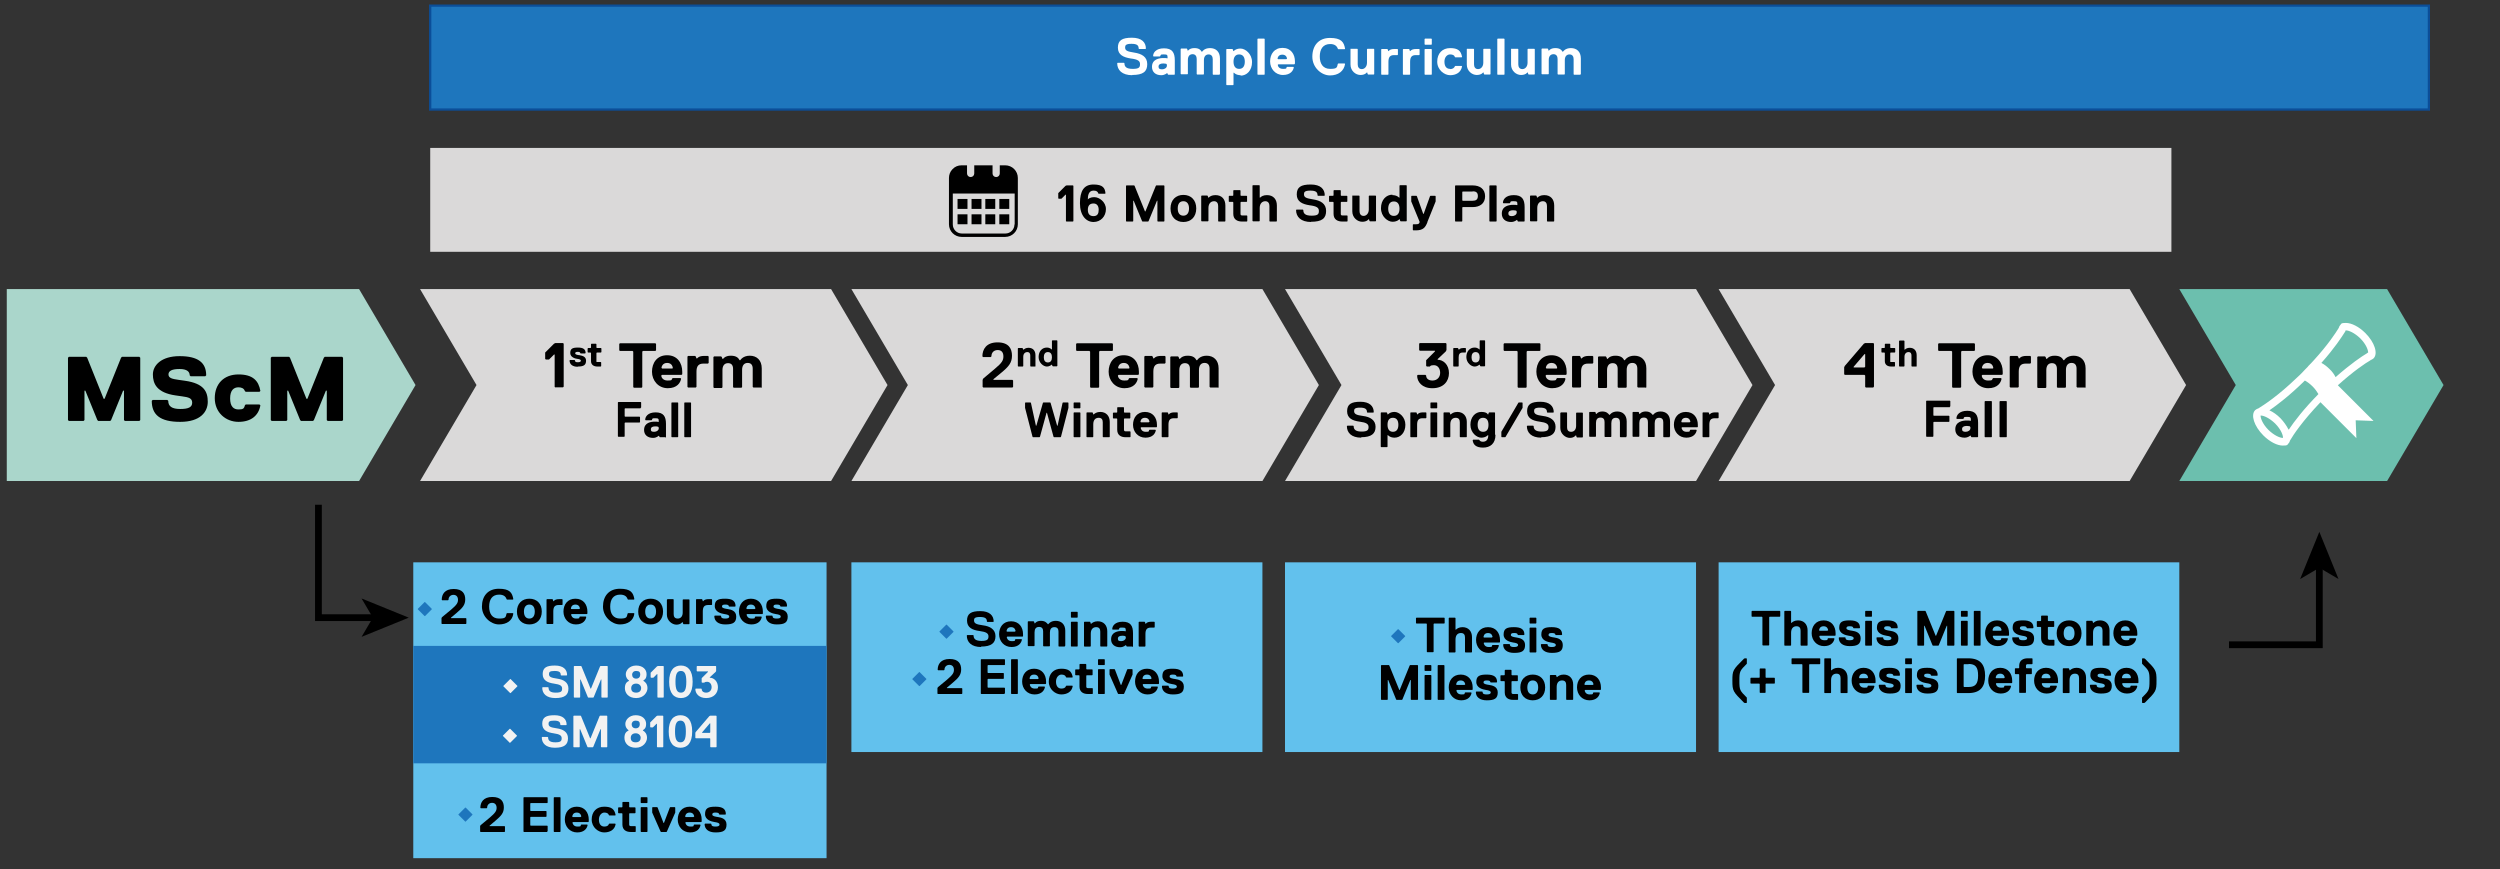 <?xml version="1.0" encoding="UTF-8"?>
<svg xmlns="http://www.w3.org/2000/svg" version="1.1" viewBox="0 0 1107 385">
  <rect x="0" y="0" width="1107" height="385" fill="#333333" stroke="none"/>
  <!-- Generator: Adobe Illustrator 29.1.0, SVG Export Plug-In . SVG Version: 2.1.0 Build 142)  -->
  <defs>
    <style>
      .st0, .st1 {
        fill: none;
      }

      .st2 {
        fill: #6cbfae;
      }

      .st3, .st4 {
        fill: #1e76bd;
      }

      .st5 {
        fill: #aad6cb;
      }

      .st6 {
        fill: #dad9d9;
      }

      .st4 {
        stroke: #0b4e99;
      }

      .st4, .st1 {
        stroke-miterlimit: 10;
      }

      .st7 {
        fill: #fff;
      }

      .st8 {
        fill: #62c1ed;
      }

      .st9 {
        fill: #f2f2f2;
      }

      .st1 {
        stroke: #000;
        stroke-width: 3px;
      }
    </style>
  </defs>
  <g id="artwork">
    <rect class="st8" x="183" y="249" width="183" height="131"/>
    <rect class="st3" x="183" y="286" width="183" height="52"/>
    <rect class="st4" x="190.5" y="2.5" width="885" height="46"/>
    <rect class="st6" x="190.5" y="65.5" width="771" height="46"/>
    <rect class="st8" x="377" y="249" width="182" height="84"/>
    <rect class="st8" x="569" y="249" width="182" height="84"/>
    <rect class="st8" x="761" y="249" width="204" height="84"/>
    <polygon class="st5" points="159 213 3 213 3 128 159 128 184 170.5 159 213"/>
    <polygon class="st6" points="751 213 569 213 594 170.5 569 128 751 128 776 170.5 751 213"/>
    <polygon class="st6" points="943 213 761 213 786 170.5 761 128 943 128 968 170.5 943 213"/>
    <polygon class="st6" points="368 213 186 213 211 170.5 186 128 368 128 393 170.5 368 213"/>
    <polygon class="st6" points="559 213 377 213 402 170.5 377 128 559 128 584 170.5 559 213"/>
    <polygon class="st2" points="1057 213 965 213 990 170.5 965 128 1057 128 1082 170.5 1057 213"/>
    <g>
      <polyline class="st1" points="987 285.5 1027 285.5 1027 250.3"/>
      <polygon points="1027 235.5 1035.5 256.4 1027 251.4 1018.5 256.4 1027 235.5"/>
    </g>
    <g>
      <polyline class="st1" points="141 223.5 141 273.5 166.2 273.5"/>
      <polygon points="181 273.5 160.1 282 165.1 273.5 160.1 265 181 273.5"/>
    </g>
  </g>
  <g id="TEXT">
    <g>
      <path d="M788,273.1h-4.4l-.2.2v12.3l-.2.2h-2.6l-.2-.2v-12.3l-.2-.2h-4.4l-.2-.2v-2.2l.2-.2h12.3l.2.2v2.2l-.2.2Z"/>
      <path d="M800.1,285.9h-2.6l-.2-.2v-6.4c0-1.1-.4-2-1.8-2s-2.4.9-2.4,2.9v5.5l-.2.2h-2.6l-.2-.2v-15l.2-.2h2.6l.2.2v5.1h.2c.4-.4,1.3-1.1,2.9-1.1,2.6,0,4.2,1.8,4.2,4.4v6.6l-.2.2Z"/>
      <path d="M812.8,281.3l-.2.2h-6.8l-.2.2c0,.4.4,1.8,2.2,1.8s1.3-.2,1.5-.7l.2-.2h2.6l.2.2c-.2,1.3-1.3,3.3-4.6,3.3s-5.5-2.6-5.5-5.7,1.8-5.7,5.3-5.7,5.3,2.6,5.3,5.7v.9ZM809.5,279.1c0-.2-.2-1.8-2-1.8s-2,1.5-2,1.8l.2.2h3.5l.2-.2Z"/>
      <path d="M819,286.1c-3.1,0-4.8-1.5-4.8-3.7l.2-.2h2.6l.2.2c0,.9.7,1.1,1.8,1.1s1.8-.2,1.8-.9-.9-.9-2.2-1.1c-1.3-.2-4.2-.9-4.2-3.5s1.3-3.3,4.6-3.3,4.6,1.1,4.6,3.3l-.2.2h-2.6l-.2-.2c0-.4-.4-.7-1.5-.7s-1.5.2-1.5.9,1.3.9,2.6,1.1c1.3.2,3.7.7,3.7,3.3s-1.3,3.5-4.8,3.5Z"/>
      <path d="M828.7,273.1h-2.6l-.2-.2v-2.2l.2-.2h2.6l.2.2v2.2l-.2.2ZM828.7,285.9h-2.6l-.2-.2v-10.6l.2-.2h2.6l.2.2v10.6l-.2.2Z"/>
      <path d="M835.7,286.1c-3.1,0-4.8-1.5-4.8-3.7l.2-.2h2.6l.2.2c0,.9.7,1.1,1.8,1.1s1.8-.2,1.8-.9-.9-.9-2.2-1.1c-1.3-.2-4.2-.9-4.2-3.5s1.3-3.3,4.6-3.3,4.6,1.1,4.6,3.3l-.2.2h-2.6l-.2-.2c0-.4-.4-.7-1.5-.7s-1.5.2-1.5.9,1.3.9,2.6,1.1c1.3.2,3.7.7,3.7,3.3s-1.3,3.5-4.8,3.5Z"/>
      <path d="M865,285.9h-2.6l-.2-.2v-8.6h-.2l-3.5,8.6-.2.2h-2.4l-.2-.2-3.5-8.6h-.2v8.6l-.2.2h-2.6l-.2-.2v-15l.2-.2h3.3l.2.2,4.4,10.8h.2l4.4-10.8.2-.2h3.3l.2.2v15l-.2.2Z"/>
      <path d="M871.1,273.1h-2.6l-.2-.2v-2.2l.2-.2h2.6l.2.2v2.2l-.2.2ZM871.1,285.9h-2.6l-.2-.2v-10.6l.2-.2h2.6l.2.2v10.6l-.2.2Z"/>
      <path d="M876.8,285.9h-2.6l-.2-.2v-15l.2-.2h2.6l.2.2v15l-.2.2Z"/>
      <path d="M889.6,281.3l-.2.2h-6.8l-.2.2c0,.4.4,1.8,2.2,1.8s1.3-.2,1.5-.7l.2-.2h2.6l.2.2c-.2,1.3-1.3,3.3-4.6,3.3s-5.5-2.6-5.5-5.7,1.8-5.7,5.3-5.7,5.3,2.6,5.3,5.7v.9ZM886.3,279.1c0-.2-.2-1.8-2-1.8s-2,1.5-2,1.8l.2.2h3.5l.2-.2Z"/>
      <path d="M895.8,286.1c-3.1,0-4.8-1.5-4.8-3.7l.2-.2h2.6l.2.2c0,.9.7,1.1,1.8,1.1s1.8-.2,1.8-.9-.9-.9-2.2-1.1c-1.3-.2-4.2-.9-4.2-3.5s1.3-3.3,4.6-3.3,4.6,1.1,4.6,3.3l-.2.2h-2.6l-.2-.2c0-.4-.4-.7-1.5-.7s-1.5.2-1.5.9,1.3.9,2.6,1.1c1.3.2,3.7.7,3.7,3.3s-1.3,3.5-4.8,3.5Z"/>
      <path d="M906.8,282.6c0,.4.2.7.7.7h2l.2.2v2.2l-.2.2h-2c-2,0-3.7-.9-3.7-3.3v-4.8l-.2-.2h-1.5l-.2-.2v-2.2l.2-.2h1.5l.2-.2v-2l.2-.2h2.6l.2.2v2l.2.2h2.4l.2.2v2.2l-.2.2h-2.4l-.2.2v4.8Z"/>
      <path d="M916.2,286.1c-3.3,0-5.5-2.2-5.5-5.7s2.2-5.7,5.5-5.7,5.5,2.2,5.5,5.7-2.2,5.7-5.5,5.7ZM916.2,277.3c-1.5,0-2.4,1.1-2.4,3.1s.9,3.1,2.4,3.1,2.4-1.1,2.4-3.1-.9-3.1-2.4-3.1Z"/>
      <path d="M933.8,285.9h-2.6l-.2-.2v-6.4c0-1.1-.4-2-1.8-2s-2.4.9-2.4,2.9v5.5l-.2.2h-2.6l-.2-.2v-10.6l.2-.2h2.4l.2.2.2.7h.2c.4-.4,1.3-1.1,2.9-1.1,2.6,0,4.2,1.8,4.2,4.4v6.6l-.2.2Z"/>
      <path d="M946.4,281.3l-.2.2h-6.8l-.2.2c0,.4.4,1.8,2.2,1.8s1.3-.2,1.5-.7l.2-.2h2.6l.2.2c-.2,1.3-1.3,3.3-4.6,3.3s-5.5-2.6-5.5-5.7,1.8-5.7,5.3-5.7,5.3,2.6,5.3,5.7v.9ZM943.1,279.1c0-.2-.2-1.8-2-1.8s-2,1.5-2,1.8l.2.2h3.5l.2-.2Z"/>
      <path d="M772.2,291.7l.4-.2h.7l.2.2v2.2c-3.1,3.1-3.3,3.3-3.3,7.5s.2,4.4,3.3,7.5v2.2l-.2.2h-.7l-.4-.2c-4.8-4.8-5.1-5.1-5.1-9.7s.2-4.8,5.1-9.7Z"/>
      <path d="M785.7,302.7h-3.7l-.2.2v3.7l-.2.2h-2.2l-.2-.2v-3.7l-.2-.2h-3.7l-.2-.2v-2.2l.2-.2h3.7l.2-.2v-3.7l.2-.2h2.2l.2.2v3.7l.2.2h3.7l.2.2v2.2l-.2.2Z"/>
      <path d="M805.7,294.1h-4.4l-.2.2v12.3l-.2.2h-2.6l-.2-.2v-12.3l-.2-.2h-4.4l-.2-.2v-2.2l.2-.2h12.3l.2.2v2.2l-.2.2Z"/>
      <path d="M817.8,306.9h-2.6l-.2-.2v-6.4c0-1.1-.4-2-1.8-2s-2.4.9-2.4,2.9v5.5l-.2.2h-2.6l-.2-.2v-15l.2-.2h2.6l.2.2v5.1h.2c.4-.4,1.3-1.1,2.9-1.1,2.6,0,4.2,1.8,4.2,4.4v6.6l-.2.2Z"/>
      <path d="M830.5,302.3l-.2.2h-6.8l-.2.2c0,.4.4,1.8,2.2,1.8s1.3-.2,1.5-.7l.2-.2h2.6l.2.2c-.2,1.3-1.3,3.3-4.6,3.3s-5.5-2.6-5.5-5.7,1.8-5.7,5.3-5.7,5.3,2.6,5.3,5.7v.9ZM827.2,300.1c0-.2-.2-1.8-2-1.8s-2,1.5-2,1.8l.2.2h3.5l.2-.2Z"/>
      <path d="M836.7,307.1c-3.1,0-4.8-1.5-4.8-3.7l.2-.2h2.6l.2.2c0,.9.7,1.1,1.8,1.1s1.8-.2,1.8-.9-.9-.9-2.2-1.1c-1.3-.2-4.2-.9-4.2-3.5s1.3-3.3,4.6-3.3,4.6,1.1,4.6,3.3l-.2.2h-2.6l-.2-.2c0-.4-.4-.7-1.5-.7s-1.5.2-1.5.9,1.3.9,2.6,1.1c1.3.2,3.7.7,3.7,3.3s-1.3,3.5-4.8,3.5Z"/>
      <path d="M846.4,294.1h-2.6l-.2-.2v-2.2l.2-.2h2.6l.2.2v2.2l-.2.2ZM846.4,306.9h-2.6l-.2-.2v-10.6l.2-.2h2.6l.2.2v10.6l-.2.2Z"/>
      <path d="M853.4,307.1c-3.1,0-4.8-1.5-4.8-3.7l.2-.2h2.6l.2.2c0,.9.7,1.1,1.8,1.1s1.8-.2,1.8-.9-.9-.9-2.2-1.1c-1.3-.2-4.2-.9-4.2-3.5s1.3-3.3,4.6-3.3,4.6,1.1,4.6,3.3l-.2.2h-2.6l-.2-.2c0-.4-.4-.7-1.5-.7s-1.5.2-1.5.9,1.3.9,2.6,1.1c1.3.2,3.7.7,3.7,3.3s-1.3,3.5-4.8,3.5Z"/>
      <path d="M871.5,306.9h-4.8l-.2-.2v-15l.2-.2h4.8c5.5,0,7.5,2.9,7.5,7.7s-2,7.7-7.5,7.7ZM871.7,294.1h-2l-.2.2v9.7l.2.2h2c3.1,0,4.2-1.5,4.2-5.1s-1.1-5.1-4.2-5.1Z"/>
      <path d="M891,302.3l-.2.2h-6.8l-.2.2c0,.4.4,1.8,2.2,1.8s1.3-.2,1.5-.7l.2-.2h2.6l.2.2c-.2,1.3-1.3,3.3-4.6,3.3s-5.5-2.6-5.5-5.7,1.8-5.7,5.3-5.7,5.3,2.6,5.3,5.7v.9ZM887.7,300.1c0-.2-.2-1.8-2-1.8s-2,1.5-2,1.8l.2.2h3.5l.2-.2Z"/>
      <path d="M900,291.7v2.2l-.2.2h-2c-.4,0-.7.2-.7.7v.9l.2.2h2.2l.2.2v2.2l-.2.2h-2.2l-.2.2v7.9l-.2.2h-2.6l-.2-.2v-7.9l-.2-.2h-1.5l-.2-.2v-2.2l.2-.2h1.5l.2-.2v-.9c0-2.4,1.8-3.3,3.7-3.3h2l.2.2Z"/>
      <path d="M911.3,302.3l-.2.2h-6.8l-.2.2c0,.4.4,1.8,2.2,1.8s1.3-.2,1.5-.7l.2-.2h2.6l.2.2c-.2,1.3-1.3,3.3-4.6,3.3s-5.5-2.6-5.5-5.7,1.8-5.7,5.3-5.7,5.3,2.6,5.3,5.7v.9ZM908,300.1c0-.2-.2-1.8-2-1.8s-2,1.5-2,1.8l.2.2h3.5l.2-.2Z"/>
      <path d="M923.4,306.9h-2.6l-.2-.2v-6.4c0-1.1-.4-2-1.8-2s-2.4.9-2.4,2.9v5.5l-.2.2h-2.6l-.2-.2v-10.6l.2-.2h2.4l.2.2.2.7h.2c.4-.4,1.3-1.1,2.9-1.1,2.6,0,4.2,1.8,4.2,4.4v6.6l-.2.2Z"/>
      <path d="M930.2,307.1c-3.1,0-4.8-1.5-4.8-3.7l.2-.2h2.6l.2.2c0,.9.7,1.1,1.8,1.1s1.8-.2,1.8-.9-.9-.9-2.2-1.1c-1.3-.2-4.2-.9-4.2-3.5s1.3-3.3,4.6-3.3,4.6,1.1,4.6,3.3l-.2.2h-2.6l-.2-.2c0-.4-.4-.7-1.5-.7s-1.5.2-1.5.9,1.3.9,2.6,1.1c1.3.2,3.7.7,3.7,3.3s-1.3,3.5-4.8,3.5Z"/>
      <path d="M946.9,302.3l-.2.2h-6.8l-.2.2c0,.4.4,1.8,2.2,1.8s1.3-.2,1.5-.7l.2-.2h2.6l.2.2c-.2,1.3-1.3,3.3-4.6,3.3s-5.5-2.6-5.5-5.7,1.8-5.7,5.3-5.7,5.3,2.6,5.3,5.7v.9ZM943.6,300.1c0-.2-.2-1.8-2-1.8s-2,1.5-2,1.8l.2.2h3.5l.2-.2Z"/>
      <path d="M949.8,311.1l-.4.2h-.7l-.2-.2v-2.2c3.1-3.1,3.3-3.3,3.3-7.5s-.2-4.4-3.3-7.5v-2.2l.2-.2h.7l.4.2c4.8,4.8,5.1,5.1,5.1,9.7s-.2,4.8-5.1,9.7Z"/>
    </g>
    <g>
      <path d="M61.8,186.4h-6.5l-.4-.4v-13h-.4l-5.3,13-.4.4h-5.3l-.4-.4-5.3-13h-.4v13l-.4.4h-6.5l-.4-.4v-27.6l.4-.4h7.7l.4.4,7.3,18.2h.4l7.3-18.2.4-.4h7.7l.4.4v27.6l-.4.4Z"/>
      <path d="M80.6,175.5l-2.8-.4c-8.5-1.2-10.1-5.3-10.1-9.3s3.7-8.1,11.8-8.1,11.8,2.8,11.8,8.5l-.4.4h-6.5l-.4-.4c0-1.6-1.2-2.8-4.5-2.8s-4.9.8-4.9,2.4,1.6,2,4.5,2.4l2.8.4c8.5,1.2,10.1,4.9,10.1,9.3s-3.2,8.9-12.2,8.9-12.6-3.2-12.6-9.3l.4-.4h6.5l.4.4c0,2.4,1.6,3.6,5.3,3.6s5.3-.8,5.3-2.8-1.6-2.4-4.5-2.8Z"/>
      <path d="M108.4,179.5l.4-.4h6.1l.4.4c-.8,4.5-4.1,7.3-9.7,7.3s-10.5-4.1-10.5-10.5,4.1-10.5,10.5-10.5,8.9,2.8,9.7,7.3l-.4.4h-6.1l-.4-.4c-.4-1.2-1.6-1.6-2.8-1.6-2,0-3.7,1.2-3.7,4.9s1.6,4.9,3.7,4.9,2.4-.4,2.8-1.6Z"/>
      <path d="M151.6,186.4h-6.5l-.4-.4v-13h-.4l-5.3,13-.4.4h-5.3l-.4-.4-5.3-13h-.4v13l-.4.4h-6.5l-.4-.4v-27.6l.4-.4h7.7l.4.4,7.3,18.2h.4l7.3-18.2.4-.4h7.7l.4.4v27.6l-.4.4Z"/>
    </g>
    <g>
      <path d="M245.9,171.6l-.3-.3v-14.3h-.3l-2.2,2.2h-1.4l-.3-.3v-2.8l3.9-3.9.6-.3h3.4l.3.3v19l-.3.3h-3.4Z"/>
      <path d="M255.8,162.4c-2.3,0-3.6-1.1-3.6-2.8l.2-.2h2l.2.2c0,.7.5.8,1.3.8s1.3-.2,1.3-.7-.7-.7-1.6-.8-3.1-.7-3.1-2.6,1-2.4,3.4-2.4,3.4.8,3.4,2.4l-.2.2h-2l-.2-.2c0-.3-.3-.5-1.1-.5s-1.1.2-1.1.7,1,.7,2,.8c1,.2,2.8.5,2.8,2.4s-1,2.6-3.6,2.6Z"/>
      <path d="M264,159.8c0,.3.2.5.5.5h1.5l.2.2v1.6l-.2.2h-1.5c-1.5,0-2.8-.7-2.8-2.4v-3.6l-.2-.2h-1.1l-.2-.2v-1.6l.2-.2h1.1l.2-.2v-1.5l.2-.2h2l.2.2v1.5l.2.2h1.8l.2.2v1.6l-.2.2h-1.8l-.2.2v3.6Z"/>
      <path d="M290.3,155.4h-5.6l-.3.3v15.7l-.3.3h-3.4l-.3-.3v-15.7l-.3-.3h-5.6l-.3-.3v-2.8l.3-.3h15.7l.3.3v2.8l-.3.3Z"/>
      <path d="M302.1,165.7l-.3.3h-8.7l-.3.3c0,.6.6,2.2,2.8,2.2s1.7-.3,2-.8l.3-.3h3.4l.3.3c-.3,1.7-1.7,4.2-5.9,4.2s-7-3.4-7-7.3,2.2-7.3,6.7-7.3,6.7,3.4,6.7,7.3v1.1ZM297.9,162.9c0-.3-.3-2.2-2.5-2.2s-2.5,2-2.5,2.2l.3.3h4.5l.3-.3Z"/>
      <path d="M313.5,161h-2c-2.2,0-3.1,1.1-3.1,3.6v6.7l-.3.3h-3.4l-.3-.3v-13.4l.3-.3h3.1l.3.3.3.8h.3s.6-1.1,3.1-1.1h1.7l.3.3v2.8l-.3.3Z"/>
      <path d="M337,171.6h-3.4l-.3-.3v-8.1c0-1.4-.6-2.5-2.2-2.5s-2.5,1.1-2.5,3.1v7.6l-.3.3h-3.4l-.3-.3v-8.1c0-1.4-.6-2.5-2.2-2.5s-2.5,1.1-2.5,3.1v7.6l-.3.3h-3.4l-.3-.3v-13.4l.3-.3h3.1l.3.3.3.8h.3s.8-1.4,3.4-1.4,3.4,1.1,3.9,2h.3s1.1-2,4.2-2,5.3,2,5.3,5.6v8.4l-.3.3Z"/>
      <path d="M283.6,180.8h-6.8l-.2.2v3.3l.2.2h6.4l.2.2v2.2l-.2.2h-6.4l-.2.2v5.9l-.2.2h-2.6l-.2-.2v-15l.2-.2h9.9l.2.2v2.2l-.2.2Z"/>
      <path d="M294.6,193.6h-2.4l-.2-.2-.2-.4h-.2s-.9.9-2.4.9c-2.4,0-4-1.3-4-3.5,0-3.3,3.1-3.7,4.8-3.7s1.5.2,1.5.2l.2-.2v-.2c0-1.1-.2-1.3-1.5-1.3s-1.3,0-1.5.7l-.2.2h-2.6l-.2-.2c0-1.3,1.1-3.3,4.6-3.3s4.6,1.8,4.6,5.1v5.9l-.2.2ZM291.5,189s-.4-.2-1.3-.2c-1.3,0-2,.4-2,1.3s.4,1.1,1.5,1.1,2-.7,2-1.5v-.4l-.2-.2Z"/>
      <path d="M300.1,193.6h-2.6l-.2-.2v-15l.2-.2h2.6l.2.2v15l-.2.2Z"/>
      <path d="M305.8,193.6h-2.6l-.2-.2v-15l.2-.2h2.6l.2.2v15l-.2.2Z"/>
    </g>
    <g>
      <path d="M448.6,171.6h-13.2l-.3-.3v-3.1l.3-.6,5-4.2c3.4-2.8,3.9-3.9,3.9-5.6s-.8-2.8-2.5-2.8-2.8,1.1-2.8,2.8l-.3.3h-3.4l-.3-.3c0-3.1,1.7-6.2,6.7-6.2s6.4,2.8,6.4,5.9-1.4,4.8-4.8,7.6l-3.4,2.8v.3h8.4l.3.3v2.8l-.3.3Z"/>
      <path d="M458.4,162.3h-2l-.2-.2v-4.7c0-.8-.3-1.5-1.3-1.5s-1.8.7-1.8,2.1v4.1l-.2.2h-2l-.2-.2v-7.8l.2-.2h1.8l.2.2.2.5h.2c.3-.3,1-.8,2.1-.8,2,0,3.1,1.3,3.1,3.3v4.9l-.2.2Z"/>
      <path d="M463.5,153.9c1.5,0,2.1.8,2.1.8h.2v-3.8l.2-.2h2l.2.2v11.1l-.2.2h-1.8l-.2-.2-.2-.5h-.2s-.7.8-2.1.8-3.6-1.6-3.6-4.2,1.6-4.2,3.6-4.2ZM464,160.5c1.3,0,1.8-1,1.8-2.3s-.5-2.3-1.8-2.3-1.8,1-1.8,2.3.5,2.3,1.8,2.3Z"/>
      <path d="M492.6,155.4h-5.6l-.3.3v15.7l-.3.3h-3.4l-.3-.3v-15.7l-.3-.3h-5.6l-.3-.3v-2.8l.3-.3h15.7l.3.3v2.8l-.3.3Z"/>
      <path d="M504.3,165.7l-.3.3h-8.7l-.3.3c0,.6.6,2.2,2.8,2.2s1.7-.3,2-.8l.3-.3h3.4l.3.3c-.3,1.7-1.7,4.2-5.9,4.2s-7-3.4-7-7.3,2.2-7.3,6.7-7.3,6.7,3.4,6.7,7.3v1.1ZM500.1,162.9c0-.3-.3-2.2-2.5-2.2s-2.5,2-2.5,2.2l.3.3h4.5l.3-.3Z"/>
      <path d="M515.8,161h-2c-2.2,0-3.1,1.1-3.1,3.6v6.7l-.3.3h-3.4l-.3-.3v-13.4l.3-.3h3.1l.3.3.3.8h.3s.6-1.1,3.1-1.1h1.7l.3.3v2.8l-.3.3Z"/>
      <path d="M539.3,171.6h-3.4l-.3-.3v-8.1c0-1.4-.6-2.5-2.2-2.5s-2.5,1.1-2.5,3.1v7.6l-.3.3h-3.4l-.3-.3v-8.1c0-1.4-.6-2.5-2.2-2.5s-2.5,1.1-2.5,3.1v7.6l-.3.3h-3.4l-.3-.3v-13.4l.3-.3h3.1l.3.3.3.8h.3s.8-1.4,3.4-1.4,3.4,1.1,3.9,2h.3s1.1-2,4.2-2,5.3,2,5.3,5.6v8.4l-.3.3Z"/>
      <path d="M465,178.2l.2.2,2.9,10.1h.2l2.2-10.1.2-.2h2.2l.2.2v2.2l-3.3,12.8-.2.2h-2.9l-.2-.2-2.9-10.6h-.2l-2.9,10.6-.2.2h-2.9l-.2-.2-3.3-12.8v-2.2l.2-.2h2.2l.2.2,2.2,10.1h.2l2.9-10.1.2-.2h2.9Z"/>
      <path d="M478.2,180.8h-2.6l-.2-.2v-2.2l.2-.2h2.6l.2.2v2.2l-.2.2ZM478.2,193.6h-2.6l-.2-.2v-10.6l.2-.2h2.6l.2.2v10.6l-.2.2Z"/>
      <path d="M491.1,193.6h-2.6l-.2-.2v-6.4c0-1.1-.4-2-1.8-2s-2.4.9-2.4,2.9v5.5l-.2.2h-2.6l-.2-.2v-10.6l.2-.2h2.4l.2.2.2.7h.2c.4-.4,1.3-1.1,2.9-1.1,2.6,0,4.2,1.8,4.2,4.4v6.6l-.2.2Z"/>
      <path d="M497.7,190.3c0,.4.2.7.7.7h2l.2.2v2.2l-.2.2h-2c-2,0-3.7-.9-3.7-3.3v-4.8l-.2-.2h-1.5l-.2-.2v-2.2l.2-.2h1.5l.2-.2v-2l.2-.2h2.6l.2.2v2l.2.2h2.4l.2.2v2.2l-.2.2h-2.4l-.2.2v4.8Z"/>
      <path d="M512.3,189l-.2.2h-6.8l-.2.2c0,.4.4,1.8,2.2,1.8s1.3-.2,1.5-.7l.2-.2h2.6l.2.2c-.2,1.3-1.3,3.3-4.6,3.3s-5.5-2.6-5.5-5.7,1.8-5.7,5.3-5.7,5.3,2.6,5.3,5.7v.9ZM509,186.8c0-.2-.2-1.8-2-1.8s-2,1.5-2,1.8l.2.2h3.5l.2-.2Z"/>
      <path d="M521.3,185.2h-1.5c-1.8,0-2.4.9-2.4,2.9v5.3l-.2.2h-2.6l-.2-.2v-10.6l.2-.2h2.4l.2.2.2.7h.2s.4-.9,2.4-.9h1.3l.2.2v2.2l-.2.2Z"/>
    </g>
    <g>
      <path d="M634.2,171.9c-4.5,0-6.7-2.8-6.7-5.6l.3-.3h3.4l.3.3c0,1.1.8,2.2,2.8,2.2s3.4-1.4,3.4-3.4-1.1-3.4-2.8-3.4-1.7.6-1.7.6h-1.4l-.3-.3v-2.5l3.9-3.9v-.3h-6.7l-.3-.3v-2.8l.3-.3h11.5l.3.3v2.8l-.3.6-3.6,3.4v.3c2.5,0,5,2.2,5,5.9s-2.5,6.7-7.3,6.7Z"/>
      <path d="M648.8,156.1h-1.1c-1.3,0-1.8.7-1.8,2.1v3.9l-.2.2h-2l-.2-.2v-7.8l.2-.2h1.8l.2.2.2.5h.2s.3-.7,1.8-.7h1l.2.2v1.6l-.2.2Z"/>
      <path d="M652.9,153.9c1.5,0,2.1.8,2.1.8h.2v-3.8l.2-.2h2l.2.2v11.1l-.2.2h-1.8l-.2-.2-.2-.5h-.2s-.7.8-2.1.8-3.6-1.6-3.6-4.2,1.6-4.2,3.6-4.2ZM653.4,160.5c1.3,0,1.8-1,1.8-2.3s-.5-2.3-1.8-2.3-1.8,1-1.8,2.3.5,2.3,1.8,2.3Z"/>
      <path d="M681.9,155.4h-5.6l-.3.3v15.7l-.3.3h-3.4l-.3-.3v-15.7l-.3-.3h-5.6l-.3-.3v-2.8l.3-.3h15.7l.3.3v2.8l-.3.3Z"/>
      <path d="M693.7,165.7l-.3.3h-8.7l-.3.3c0,.6.6,2.2,2.8,2.2s1.7-.3,2-.8l.3-.3h3.4l.3.3c-.3,1.7-1.7,4.2-5.9,4.2s-7-3.4-7-7.3,2.2-7.3,6.7-7.3,6.7,3.4,6.7,7.3v1.1ZM689.5,162.9c0-.3-.3-2.2-2.5-2.2s-2.5,2-2.5,2.2l.3.3h4.5l.3-.3Z"/>
      <path d="M705.2,161h-2c-2.2,0-3.1,1.1-3.1,3.6v6.7l-.3.3h-3.4l-.3-.3v-13.4l.3-.3h3.1l.3.3.3.8h.3s.6-1.1,3.1-1.1h1.7l.3.3v2.8l-.3.3Z"/>
      <path d="M728.7,171.6h-3.4l-.3-.3v-8.1c0-1.4-.6-2.5-2.2-2.5s-2.5,1.1-2.5,3.1v7.6l-.3.3h-3.4l-.3-.3v-8.1c0-1.4-.6-2.5-2.2-2.5s-2.5,1.1-2.5,3.1v7.6l-.3.3h-3.4l-.3-.3v-13.4l.3-.3h3.1l.3.3.3.8h.3s.8-1.4,3.4-1.4,3.4,1.1,3.9,2h.3s1.1-2,4.2-2,5.3,2,5.3,5.6v8.4l-.3.3Z"/>
      <path d="M602.8,193.8c-4.4,0-6.4-2.2-6.4-5.1l.2-.2h2.6l.2.2c0,1.5.9,2.4,3.5,2.4s3.1-.7,3.1-2-.9-2-4-2.4c-3.1-.4-5.5-1.5-5.5-4.6s1.8-4.2,5.9-4.2,5.9,2,5.9,4.6l-.2.2h-2.6l-.2-.2c0-1.3-.7-2-3.1-2s-2.6.7-2.6,1.5c0,1.3.9,1.8,4,2.2,3.1.4,5.5,1.8,5.5,4.8s-1.8,4.6-6.4,4.6Z"/>
      <path d="M617.5,193.8c-2,0-2.9-1.1-2.9-1.1h-.2v5.1l-.2.2h-2.6l-.2-.2v-15l.2-.2h2.4l.2.2.2.7h.2s.9-1.1,2.9-1.1,4.8,2.2,4.8,5.7-2.2,5.7-4.8,5.7ZM616.8,185c-1.8,0-2.4,1.3-2.4,3.1s.7,3.1,2.4,3.1,2.4-1.3,2.4-3.1-.7-3.1-2.4-3.1Z"/>
      <path d="M631.4,185.2h-1.5c-1.8,0-2.4.9-2.4,2.9v5.3l-.2.2h-2.6l-.2-.2v-10.6l.2-.2h2.4l.2.2.2.7h.2s.4-.9,2.4-.9h1.3l.2.2v2.2l-.2.2Z"/>
      <path d="M636.2,180.8h-2.6l-.2-.2v-2.2l.2-.2h2.6l.2.2v2.2l-.2.2ZM636.2,193.6h-2.6l-.2-.2v-10.6l.2-.2h2.6l.2.2v10.6l-.2.2Z"/>
      <path d="M649.2,193.6h-2.6l-.2-.2v-6.4c0-1.1-.4-2-1.8-2s-2.4.9-2.4,2.9v5.5l-.2.2h-2.6l-.2-.2v-10.6l.2-.2h2.4l.2.2.2.7h.2c.4-.4,1.3-1.1,2.9-1.1,2.6,0,4.2,1.8,4.2,4.4v6.6l-.2.2Z"/>
      <path d="M662.2,192.5c0,4-2.4,5.7-5.5,5.7s-4.4-1.3-4.6-3.3l.2-.2h2.6l.2.2c.2.4.7.7,1.5.7,1.5,0,2.4-.9,2.4-2.9h-.2s-.9,1.1-2.9,1.1-4.8-2.2-4.8-5.7,2.2-5.7,4.8-5.7,2.9,1.1,2.9,1.1h.2l.2-.7.2-.2h2.4l.2.2v9.7ZM656.7,191.2c1.8,0,2.4-1.3,2.4-3.1s-.7-3.1-2.4-3.1-2.4,1.3-2.4,3.1.7,3.1,2.4,3.1Z"/>
      <path d="M666.7,193.4l-.2.2h-1.5l-.2-.2v-2.2l7.5-12.8.2-.2h1.5l.2.2v2.2l-7.5,12.8Z"/>
      <path d="M682.5,193.8c-4.4,0-6.4-2.2-6.4-5.1l.2-.2h2.6l.2.2c0,1.5.9,2.4,3.5,2.4s3.1-.7,3.1-2-.9-2-4-2.4c-3.1-.4-5.5-1.5-5.5-4.6s1.8-4.2,5.9-4.2,5.9,2,5.9,4.6l-.2.2h-2.6l-.2-.2c0-1.3-.7-2-3.1-2s-2.6.7-2.6,1.5c0,1.3.9,1.8,4,2.2,3.1.4,5.5,1.8,5.5,4.8s-1.8,4.6-6.4,4.6Z"/>
      <path d="M691.1,182.6h2.6l.2.2v6.4c0,1.1.4,2,1.8,2s2.2-1.1,2.2-2.6v-5.7l.2-.2h2.6l.2.2v10.6l-.2.2h-2.4l-.2-.2-.2-.7h-.2s-.7,1.1-2.6,1.1-4.2-1.8-4.2-4.4v-6.6l.2-.2Z"/>
      <path d="M720.1,193.6h-2.6l-.2-.2v-6.4c0-1.1-.4-2-1.8-2s-2,.9-2,2.4v5.9l-.2.2h-2.6l-.2-.2v-6.4c0-1.1-.4-2-1.8-2s-2,.9-2,2.4v5.9l-.2.2h-2.6l-.2-.2v-10.6l.2-.2h2.4l.2.2.2.7h.2s.7-1.1,2.6-1.1,2.6.9,3.1,1.5h.2s.9-1.5,3.3-1.5,4.2,1.5,4.2,4.4v6.6l-.2.2Z"/>
      <path d="M739.3,193.6h-2.6l-.2-.2v-6.4c0-1.1-.4-2-1.8-2s-2,.9-2,2.4v5.9l-.2.2h-2.6l-.2-.2v-6.4c0-1.1-.4-2-1.8-2s-2,.9-2,2.4v5.9l-.2.2h-2.6l-.2-.2v-10.6l.2-.2h2.4l.2.2.2.7h.2s.7-1.1,2.6-1.1,2.6.9,3.1,1.5h.2s.9-1.5,3.3-1.5,4.2,1.5,4.2,4.4v6.6l-.2.2Z"/>
      <path d="M751.8,189l-.2.2h-6.8l-.2.2c0,.4.4,1.8,2.2,1.8s1.3-.2,1.5-.7l.2-.2h2.6l.2.2c-.2,1.3-1.3,3.3-4.6,3.3s-5.5-2.6-5.5-5.7,1.8-5.7,5.3-5.7,5.3,2.6,5.3,5.7v.9ZM748.5,186.8c0-.2-.2-1.8-2-1.8s-2,1.5-2,1.8l.2.2h3.5l.2-.2Z"/>
      <path d="M760.8,185.2h-1.5c-1.8,0-2.4.9-2.4,2.9v5.3l-.2.2h-2.6l-.2-.2v-10.6l.2-.2h2.4l.2.2.2.7h.2s.4-.9,2.4-.9h1.3l.2.2v2.2l-.2.2Z"/>
    </g>
    <g>
      <path d="M829.6,171.6h-3.4l-.3-.3v-5l-.3-.3h-8.7l-.3-.3v-3.1l.3-.6,8.4-9.8.6-.3h3.6l.3.3v19l-.3.3ZM825.9,156.8h-.3l-4.8,5.6v.3h4.8l.3-.3v-5.6Z"/>
      <path d="M836.9,159.8c0,.3.2.5.5.5h1.5l.2.2v1.6l-.2.2h-1.5c-1.5,0-2.8-.7-2.8-2.4v-3.6l-.2-.2h-1.1l-.2-.2v-1.6l.2-.2h1.1l.2-.2v-1.5l.2-.2h2l.2.2v1.5l.2.2h1.8l.2.2v1.6l-.2.2h-1.8l-.2.2v3.6Z"/>
      <path d="M848.6,162.3h-2l-.2-.2v-4.7c0-.8-.3-1.5-1.3-1.5s-1.8.7-1.8,2.1v4.1l-.2.2h-2l-.2-.2v-11.1l.2-.2h2l.2.2v3.8h.2c.3-.3,1-.8,2.1-.8,2,0,3.1,1.3,3.1,3.3v4.9l-.2.2Z"/>
      <path d="M874.3,155.4h-5.6l-.3.3v15.7l-.3.3h-3.4l-.3-.3v-15.7l-.3-.3h-5.6l-.3-.3v-2.8l.3-.3h15.7l.3.3v2.8l-.3.3Z"/>
      <path d="M886.8,165.7l-.3.3h-8.7l-.3.3c0,.6.6,2.2,2.8,2.2s1.7-.3,2-.8l.3-.3h3.4l.3.3c-.3,1.7-1.7,4.2-5.9,4.2s-7-3.4-7-7.3,2.2-7.3,6.7-7.3,6.7,3.4,6.7,7.3v1.1ZM882.6,162.9c0-.3-.3-2.2-2.5-2.2s-2.5,2-2.5,2.2l.3.3h4.5l.3-.3Z"/>
      <path d="M899,161h-2c-2.2,0-3.1,1.1-3.1,3.6v6.7l-.3.3h-3.4l-.3-.3v-13.4l.3-.3h3.1l.3.3.3.8h.3s.6-1.1,3.1-1.1h1.7l.3.3v2.8l-.3.3Z"/>
      <path d="M923.2,171.6h-3.4l-.3-.3v-8.1c0-1.4-.6-2.5-2.2-2.5s-2.5,1.1-2.5,3.1v7.6l-.3.3h-3.4l-.3-.3v-8.1c0-1.4-.6-2.5-2.2-2.5s-2.5,1.1-2.5,3.1v7.6l-.3.3h-3.4l-.3-.3v-13.4l.3-.3h3.1l.3.3.3.8h.3s.8-1.4,3.4-1.4,3.4,1.1,3.9,2h.3s1.1-2,4.2-2,5.3,2,5.3,5.6v8.4l-.3.3Z"/>
      <path d="M863.4,180.3h-7.1l-.2.2v3.4l.2.2h6.7l.2.2v2.3l-.2.2h-6.7l-.2.2v6.2l-.2.2h-2.8l-.2-.2v-15.6l.2-.2h10.3l.2.2v2.3l-.2.2Z"/>
      <path d="M875.5,193.6h-2.5l-.2-.2-.2-.5h-.2s-.9.9-2.5.9c-2.5,0-4.1-1.4-4.1-3.7,0-3.4,3.2-3.9,5.1-3.9s1.6.2,1.6.2l.2-.2v-.2c0-1.2-.2-1.4-1.6-1.4s-1.4,0-1.6.7l-.2.2h-2.8l-.2-.2c0-1.4,1.2-3.4,4.8-3.4s4.8,1.8,4.8,5.3v6.2l-.2.2ZM872.3,188.8s-.5-.2-1.4-.2c-1.4,0-2.1.5-2.1,1.4s.5,1.2,1.6,1.2,2.1-.7,2.1-1.6v-.5l-.2-.2Z"/>
      <path d="M881.8,193.6h-2.8l-.2-.2v-15.6l.2-.2h2.8l.2.2v15.6l-.2.2Z"/>
      <path d="M888.4,193.6h-2.8l-.2-.2v-15.6l.2-.2h2.8l.2.2v15.6l-.2.2Z"/>
    </g>
    <g>
      <path class="st7" d="M501.4,33.3c-4.6,0-6.7-2.3-6.7-5.3l.2-.2h2.8l.2.2c0,1.6.9,2.5,3.7,2.5s3.2-.7,3.2-2.1-.9-2.1-4.1-2.5c-3.2-.5-5.7-1.6-5.7-4.8s1.8-4.4,6.2-4.4,6.2,2.1,6.2,4.8l-.2.2h-2.8l-.2-.2c0-1.4-.7-2.1-3.2-2.1s-2.8.7-2.8,1.6c0,1.4.9,1.8,4.1,2.3,3.2.5,5.7,1.8,5.7,5.1s-1.8,4.8-6.7,4.8Z"/>
      <path class="st7" d="M519.8,33.1h-2.5l-.2-.2-.2-.5h-.2s-.9.9-2.5.9c-2.5,0-4.1-1.4-4.1-3.7,0-3.4,3.2-3.9,5.1-3.9s1.6.2,1.6.2l.2-.2v-.2c0-1.2-.2-1.4-1.6-1.4s-1.4,0-1.6.7l-.2.2h-2.8l-.2-.2c0-1.4,1.2-3.4,4.8-3.4s4.8,1.8,4.8,5.3v6.2l-.2.2ZM516.5,28.3s-.5-.2-1.4-.2c-1.4,0-2.1.5-2.1,1.4s.5,1.2,1.6,1.2,2.1-.7,2.1-1.6v-.5l-.2-.2Z"/>
      <path class="st7" d="M540,33.1h-2.8l-.2-.2v-6.7c0-1.1-.5-2.1-1.8-2.1s-2.1.9-2.1,2.5v6.2l-.2.2h-2.8l-.2-.2v-6.7c0-1.1-.5-2.1-1.8-2.1s-2.1.9-2.1,2.5v6.2l-.2.2h-2.8l-.2-.2v-11l.2-.2h2.5l.2.2.2.7h.2s.7-1.1,2.8-1.1,2.8.9,3.2,1.6h.2s.9-1.6,3.5-1.6,4.4,1.6,4.4,4.6v6.9l-.2.2Z"/>
      <path class="st7" d="M549.4,33.3c-2.1,0-3-1.1-3-1.1h-.2v5.3l-.2.2h-2.8l-.2-.2v-15.6l.2-.2h2.5l.2.2.2.7h.2s.9-1.1,3-1.1,5.1,2.3,5.1,6-2.3,6-5.1,6ZM548.7,24.1c-1.8,0-2.5,1.4-2.5,3.2s.7,3.2,2.5,3.2,2.5-1.4,2.5-3.2-.7-3.2-2.5-3.2Z"/>
      <path class="st7" d="M559.8,33.1h-2.8l-.2-.2v-15.6l.2-.2h2.8l.2.2v15.6l-.2.2Z"/>
      <path class="st7" d="M573.3,28.3l-.2.2h-7.1l-.2.2c0,.5.5,1.8,2.3,1.8s1.4-.2,1.6-.7l.2-.2h2.8l.2.2c-.2,1.4-1.4,3.4-4.8,3.4s-5.7-2.8-5.7-6,1.8-6,5.5-6,5.5,2.8,5.5,6v.9ZM569.9,26c0-.2-.2-1.8-2.1-1.8s-2.1,1.6-2.1,1.8l.2.2h3.7l.2-.2Z"/>
      <path class="st7" d="M592.4,28.3l.2-.2h2.8l.2.2c-.5,3.2-3,5.1-6.7,5.1s-7.8-3.4-7.8-8.3,2.8-8.3,7.8-8.3,6.2,1.8,6.7,4.8l-.2.2h-2.8l-.2-.2c-.5-1.4-1.6-2.1-3.4-2.1-3.2,0-4.6,2.3-4.6,5.5s1.4,5.5,4.6,5.5,3-.7,3.4-2.3Z"/>
      <path class="st7" d="M598.2,21.6h2.8l.2.2v6.7c0,1.1.5,2.1,1.8,2.1s2.3-1.2,2.3-2.8v-6l.2-.2h2.8l.2.2v11l-.2.2h-2.5l-.2-.2-.2-.7h-.2s-.7,1.1-2.8,1.1-4.4-1.8-4.4-4.6v-6.9l.2-.2Z"/>
      <path class="st7" d="M618.9,24.4h-1.6c-1.8,0-2.5.9-2.5,3v5.5l-.2.2h-2.8l-.2-.2v-11l.2-.2h2.5l.2.2.2.7h.2s.5-.9,2.5-.9h1.4l.2.2v2.3l-.2.2Z"/>
      <path class="st7" d="M628.5,24.4h-1.6c-1.8,0-2.5.9-2.5,3v5.5l-.2.2h-2.8l-.2-.2v-11l.2-.2h2.5l.2.2.2.7h.2s.5-.9,2.5-.9h1.4l.2.2v2.3l-.2.2Z"/>
      <path class="st7" d="M633.8,19.8h-2.8l-.2-.2v-2.3l.2-.2h2.8l.2.2v2.3l-.2.2ZM633.8,33.1h-2.8l-.2-.2v-11l.2-.2h2.8l.2.2v11l-.2.2Z"/>
      <path class="st7" d="M642.1,30.6c1.1,0,1.8-.5,2.1-1.2l.2-.2h2.8l.2.2c-.5,2.8-2.8,3.9-5.3,3.9s-5.7-2.3-5.7-6,2.3-6,5.7-6,4.8,1.1,5.3,3.9l-.2.2h-2.8l-.2-.2c-.2-.7-.9-1.1-2.1-1.1s-2.5,1.1-2.5,3.2.9,3.2,2.5,3.2Z"/>
      <path class="st7" d="M649.7,21.6h2.8l.2.2v6.7c0,1.1.5,2.1,1.8,2.1s2.3-1.2,2.3-2.8v-6l.2-.2h2.8l.2.2v11l-.2.2h-2.5l-.2-.2-.2-.7h-.2s-.7,1.1-2.8,1.1-4.4-1.8-4.4-4.6v-6.9l.2-.2Z"/>
      <path class="st7" d="M666,33.1h-2.8l-.2-.2v-15.6l.2-.2h2.8l.2.2v15.6l-.2.2Z"/>
      <path class="st7" d="M669.3,21.6h2.8l.2.2v6.7c0,1.1.5,2.1,1.8,2.1s2.3-1.2,2.3-2.8v-6l.2-.2h2.8l.2.2v11l-.2.2h-2.5l-.2-.2-.2-.7h-.2s-.7,1.1-2.8,1.1-4.4-1.8-4.4-4.6v-6.9l.2-.2Z"/>
      <path class="st7" d="M699.8,33.1h-2.8l-.2-.2v-6.7c0-1.1-.5-2.1-1.8-2.1s-2.1.9-2.1,2.5v6.2l-.2.2h-2.8l-.2-.2v-6.7c0-1.1-.5-2.1-1.8-2.1s-2.1.9-2.1,2.5v6.2l-.2.2h-2.8l-.2-.2v-11l.2-.2h2.5l.2.2.2.7h.2s.7-1.1,2.8-1.1,2.8.9,3.2,1.6h.2s.9-1.6,3.5-1.6,4.4,1.6,4.4,4.6v6.9l-.2.2Z"/>
    </g>
    <g>
      <path d="M472.2,98.1l-.2-.2v-11.7h-.2l-1.8,1.8h-1.2l-.2-.2v-2.3l3.2-3.2.5-.2h2.8l.2.2v15.6l-.2.2h-2.8Z"/>
      <path d="M481.6,88.2h.2s.7-.9,2.8-.9,5.1,2.1,5.1,5.3-2.3,5.7-5.5,5.7-6-2.8-6-8.3,1.8-8.3,6-8.3,5.1,1.6,5.3,3.9l-.2.2h-2.8l-.2-.2c-.2-.7-.7-1.2-2.1-1.2-2.3,0-2.5,2.5-2.5,3.7ZM484.2,90.1c-1.8,0-2.5,1.1-2.5,2.8s.7,2.8,2.5,2.8,2.3-1.2,2.3-2.8-.7-2.8-2.3-2.8Z"/>
      <path d="M515.5,98.1h-2.8l-.2-.2v-9h-.2l-3.7,9-.2.2h-2.5l-.2-.2-3.7-9h-.2v9l-.2.2h-2.8l-.2-.2v-15.6l.2-.2h3.4l.2.2,4.6,11.3h.2l4.6-11.3.2-.2h3.4l.2.2v15.6l-.2.2Z"/>
      <path d="M524,98.3c-3.4,0-5.7-2.3-5.7-6s2.3-6,5.7-6,5.7,2.3,5.7,6-2.3,6-5.7,6ZM524,89.1c-1.6,0-2.5,1.1-2.5,3.2s.9,3.2,2.5,3.2,2.5-1.2,2.5-3.2-.9-3.2-2.5-3.2Z"/>
      <path d="M542.4,98.1h-2.8l-.2-.2v-6.7c0-1.1-.5-2.1-1.8-2.1s-2.5.9-2.5,3v5.7l-.2.2h-2.8l-.2-.2v-11l.2-.2h2.5l.2.2.2.7h.2c.5-.5,1.4-1.1,3-1.1,2.8,0,4.4,1.8,4.4,4.6v6.9l-.2.2Z"/>
      <path d="M549.3,94.7c0,.5.2.7.7.7h2.1l.2.2v2.3l-.2.2h-2.1c-2.1,0-3.9-.9-3.9-3.4v-5.1l-.2-.2h-1.6l-.2-.2v-2.3l.2-.2h1.6l.2-.2v-2.1l.2-.2h2.8l.2.2v2.1l.2.2h2.5l.2.2v2.3l-.2.2h-2.5l-.2.2v5.1Z"/>
      <path d="M565.1,98.1h-2.8l-.2-.2v-6.7c0-1.1-.5-2.1-1.8-2.1s-2.5.9-2.5,3v5.7l-.2.2h-2.8l-.2-.2v-15.6l.2-.2h2.8l.2.2v5.3h.2c.5-.5,1.4-1.1,3-1.1,2.8,0,4.4,1.8,4.4,4.6v6.9l-.2.2Z"/>
      <path d="M580.6,98.3c-4.6,0-6.7-2.3-6.7-5.3l.2-.2h2.8l.2.2c0,1.6.9,2.5,3.7,2.5s3.2-.7,3.2-2.1-.9-2.1-4.1-2.5c-3.2-.5-5.7-1.6-5.7-4.8s1.8-4.4,6.2-4.4,6.2,2.1,6.2,4.8l-.2.2h-2.8l-.2-.2c0-1.4-.7-2.1-3.2-2.1s-2.8.7-2.8,1.6c0,1.4.9,1.8,4.1,2.3,3.2.5,5.7,1.8,5.7,5.1s-1.8,4.8-6.7,4.8Z"/>
      <path d="M593.7,94.7c0,.5.2.7.7.7h2.1l.2.2v2.3l-.2.2h-2.1c-2.1,0-3.9-.9-3.9-3.4v-5.1l-.2-.2h-1.6l-.2-.2v-2.3l.2-.2h1.6l.2-.2v-2.1l.2-.2h2.8l.2.2v2.1l.2.2h2.5l.2.2v2.3l-.2.2h-2.5l-.2.2v5.1Z"/>
      <path d="M599,86.6h2.8l.2.2v6.7c0,1.1.5,2.1,1.8,2.1s2.3-1.2,2.3-2.8v-6l.2-.2h2.8l.2.2v11l-.2.2h-2.5l-.2-.2-.2-.7h-.2s-.7,1.1-2.8,1.1-4.4-1.8-4.4-4.6v-6.9l.2-.2Z"/>
      <path d="M616.5,86.4c2.1,0,3,1.1,3,1.1h.2v-5.3l.2-.2h2.8l.2.2v15.6l-.2.2h-2.5l-.2-.2-.2-.7h-.2s-.9,1.1-3,1.1-5.1-2.3-5.1-6,2.3-6,5.1-6ZM617.2,95.6c1.8,0,2.5-1.4,2.5-3.2s-.7-3.2-2.5-3.2-2.5,1.4-2.5,3.2.7,3.2,2.5,3.2Z"/>
      <path d="M632.1,98.3c-.9,2.3-1.8,3.7-5.1,3.7h-1.2l-.2-.2v-2.3l.2-.2h1.2c1.1,0,1.4-.2,1.6-.9v-.2l-3.7-9v-2.3l.2-.2h2.1l.2.2,2.8,7.8h.2l2.8-7.8.2-.2h2.1l.2.2v2.3l-3.7,9.2Z"/>
      <path d="M652.1,91.7h-4.4l-.2.2v6l-.2.2h-2.8l-.2-.2v-15.6l.2-.2h7.6c3.2,0,5.5,1.6,5.5,4.8s-2.3,4.8-5.5,4.8ZM652.1,84.8h-4.4l-.2.2v3.7l.2.2h4.4c1.4,0,2.3-.5,2.3-2.1s-.9-2.1-2.3-2.1Z"/>
      <path d="M662.5,98.1h-2.8l-.2-.2v-15.6l.2-.2h2.8l.2.2v15.6l-.2.2Z"/>
      <path d="M674.7,98.1h-2.5l-.2-.2-.2-.5h-.2s-.9.9-2.5.9c-2.5,0-4.1-1.4-4.1-3.7,0-3.4,3.2-3.9,5.1-3.9s1.6.2,1.6.2l.2-.2v-.2c0-1.2-.2-1.4-1.6-1.4s-1.4,0-1.6.7l-.2.2h-2.8l-.2-.2c0-1.4,1.2-3.4,4.8-3.4s4.8,1.8,4.8,5.3v6.2l-.2.2ZM671.4,93.3s-.5-.2-1.4-.2c-1.4,0-2.1.5-2.1,1.4s.5,1.2,1.6,1.2,2.1-.7,2.1-1.6v-.5l-.2-.2Z"/>
      <path d="M688,98.1h-2.8l-.2-.2v-6.7c0-1.1-.5-2.1-1.8-2.1s-2.5.9-2.5,3v5.7l-.2.2h-2.8l-.2-.2v-11l.2-.2h2.5l.2.2.2.7h.2c.5-.5,1.4-1.1,3-1.1,2.8,0,4.4,1.8,4.4,4.6v6.9l-.2.2Z"/>
    </g>
    <g>
      <path d="M206,276.3h-10.3l-.2-.2v-2.4l.2-.4,4-3.3c2.6-2.2,3.1-3.1,3.1-4.4s-.7-2.2-2-2.2-2.2.9-2.2,2.2l-.2.2h-2.6l-.2-.2c0-2.4,1.3-4.8,5.3-4.8s5.1,2.2,5.1,4.6-1.1,3.7-3.7,5.9l-2.6,2.2v.2h6.6l.2.2v2.2l-.2.2Z"/>
      <path d="M224.3,271.7l.2-.2h2.6l.2.2c-.4,3.1-2.9,4.8-6.4,4.8s-7.5-3.3-7.5-7.9,2.6-7.9,7.5-7.9,5.9,1.8,6.4,4.6l-.2.2h-2.6l-.2-.2c-.4-1.3-1.5-2-3.3-2-3.1,0-4.4,2.2-4.4,5.3s1.3,5.3,4.4,5.3,2.9-.7,3.3-2.2Z"/>
      <path d="M234.4,276.5c-3.3,0-5.5-2.2-5.5-5.7s2.2-5.7,5.5-5.7,5.5,2.2,5.5,5.7-2.2,5.7-5.5,5.7ZM234.4,267.7c-1.5,0-2.4,1.1-2.4,3.1s.9,3.1,2.4,3.1,2.4-1.1,2.4-3.1-.9-3.1-2.4-3.1Z"/>
      <path d="M248.9,267.9h-1.5c-1.8,0-2.4.9-2.4,2.9v5.3l-.2.2h-2.6l-.2-.2v-10.6l.2-.2h2.4l.2.2.2.7h.2s.4-.9,2.4-.9h1.3l.2.2v2.2l-.2.2Z"/>
      <path d="M260.1,271.7l-.2.2h-6.8l-.2.2c0,.4.4,1.8,2.2,1.8s1.3-.2,1.5-.7l.2-.2h2.6l.2.2c-.2,1.3-1.3,3.3-4.6,3.3s-5.5-2.6-5.5-5.7,1.8-5.7,5.3-5.7,5.3,2.6,5.3,5.7v.9ZM256.8,269.5c0-.2-.2-1.8-2-1.8s-2,1.5-2,1.8l.2.2h3.5l.2-.2Z"/>
      <path d="M277.9,271.7l.2-.2h2.6l.2.2c-.4,3.1-2.9,4.8-6.4,4.8s-7.5-3.3-7.5-7.9,2.6-7.9,7.5-7.9,5.9,1.8,6.4,4.6l-.2.2h-2.6l-.2-.2c-.4-1.3-1.5-2-3.3-2-3.1,0-4.4,2.2-4.4,5.3s1.3,5.3,4.4,5.3,2.9-.7,3.3-2.2Z"/>
      <path d="M288.1,276.5c-3.3,0-5.5-2.2-5.5-5.7s2.2-5.7,5.5-5.7,5.5,2.2,5.5,5.7-2.2,5.7-5.5,5.7ZM288.1,267.7c-1.5,0-2.4,1.1-2.4,3.1s.9,3.1,2.4,3.1,2.4-1.1,2.4-3.1-.9-3.1-2.4-3.1Z"/>
      <path d="M295.5,265.3h2.6l.2.2v6.4c0,1.1.4,2,1.8,2s2.2-1.1,2.2-2.6v-5.7l.2-.2h2.6l.2.2v10.6l-.2.2h-2.4l-.2-.2-.2-.7h-.2s-.7,1.1-2.6,1.1-4.2-1.8-4.2-4.4v-6.6l.2-.2Z"/>
      <path d="M315.1,267.9h-1.5c-1.8,0-2.4.9-2.4,2.9v5.3l-.2.2h-2.6l-.2-.2v-10.6l.2-.2h2.4l.2.2.2.7h.2s.4-.9,2.4-.9h1.3l.2.2v2.2l-.2.2Z"/>
      <path d="M321.1,276.5c-3.1,0-4.8-1.5-4.8-3.7l.2-.2h2.6l.2.2c0,.9.7,1.1,1.8,1.1s1.8-.2,1.8-.9-.9-.9-2.2-1.1c-1.3-.2-4.2-.9-4.2-3.5s1.3-3.3,4.6-3.3,4.6,1.1,4.6,3.3l-.2.2h-2.6l-.2-.2c0-.4-.4-.7-1.5-.7s-1.5.2-1.5.9,1.3.9,2.6,1.1c1.3.2,3.7.7,3.7,3.3s-1.3,3.5-4.8,3.5Z"/>
      <path d="M337.8,271.7l-.2.2h-6.8l-.2.2c0,.4.4,1.8,2.2,1.8s1.3-.2,1.5-.7l.2-.2h2.6l.2.2c-.2,1.3-1.3,3.3-4.6,3.3s-5.5-2.6-5.5-5.7,1.8-5.7,5.3-5.7,5.3,2.6,5.3,5.7v.9ZM334.5,269.5c0-.2-.2-1.8-2-1.8s-2,1.5-2,1.8l.2.2h3.5l.2-.2Z"/>
      <path d="M343.9,276.5c-3.1,0-4.8-1.5-4.8-3.7l.2-.2h2.6l.2.2c0,.9.7,1.1,1.8,1.1s1.8-.2,1.8-.9-.9-.9-2.2-1.1c-1.3-.2-4.2-.9-4.2-3.5s1.3-3.3,4.6-3.3,4.6,1.1,4.6,3.3l-.2.2h-2.6l-.2-.2c0-.4-.4-.7-1.5-.7s-1.5.2-1.5.9,1.3.9,2.6,1.1c1.3.2,3.7.7,3.7,3.3s-1.3,3.5-4.8,3.5Z"/>
    </g>
    <g>
      <path d="M223.1,368.4h-10.3l-.2-.2v-2.4l.2-.4,4-3.3c2.6-2.2,3.1-3.1,3.1-4.4s-.7-2.2-2-2.2-2.2.9-2.2,2.2l-.2.2h-2.6l-.2-.2c0-2.4,1.3-4.8,5.3-4.8s5.1,2.2,5.1,4.6-1.1,3.7-3.7,5.9l-2.6,2.2v.2h6.6l.2.2v2.2l-.2.2Z"/>
      <path d="M242.3,368.4h-10.3l-.2-.2v-15l.2-.2h10.3l.2.2v2.2l-.2.2h-7.3l-.2.2v3.1l.2.2h6.8l.2.2v2.2l-.2.2h-6.8l-.2.2v3.5l.2.2h7.3l.2.2v2.2l-.2.2Z"/>
      <path d="M248,368.4h-2.6l-.2-.2v-15l.2-.2h2.6l.2.2v15l-.2.2Z"/>
      <path d="M260.7,363.8l-.2.2h-6.8l-.2.2c0,.4.4,1.8,2.2,1.8s1.3-.2,1.5-.7l.2-.2h2.6l.2.2c-.2,1.3-1.3,3.3-4.6,3.3s-5.5-2.6-5.5-5.7,1.8-5.7,5.3-5.7,5.3,2.6,5.3,5.7v.9ZM257.4,361.6c0-.2-.2-1.8-2-1.8s-2,1.5-2,1.8l.2.2h3.5l.2-.2Z"/>
      <path d="M267.6,366c1.1,0,1.8-.4,2-1.1l.2-.2h2.6l.2.2c-.4,2.6-2.6,3.7-5.1,3.7s-5.5-2.2-5.5-5.7,2.2-5.7,5.5-5.7,4.6,1.1,5.1,3.7l-.2.2h-2.6l-.2-.2c-.2-.7-.9-1.1-2-1.1s-2.4,1.1-2.4,3.1.9,3.1,2.4,3.1Z"/>
      <path d="M278.6,365.1c0,.4.2.7.7.7h2l.2.2v2.2l-.2.2h-2c-2,0-3.7-.9-3.7-3.3v-4.8l-.2-.2h-1.5l-.2-.2v-2.2l.2-.2h1.5l.2-.2v-2l.2-.2h2.6l.2.2v2l.2.2h2.4l.2.2v2.2l-.2.2h-2.4l-.2.2v4.8Z"/>
      <path d="M286.5,355.6h-2.6l-.2-.2v-2.2l.2-.2h2.6l.2.2v2.2l-.2.2ZM286.5,368.4h-2.6l-.2-.2v-10.6l.2-.2h2.6l.2.2v10.6l-.2.2Z"/>
      <path d="M295.3,368.2l-.2.2h-2.4l-.2-.2-3.7-8.4v-2.2l.2-.2h2l.2.2,2.6,6.8h.2l2.6-6.8.2-.2h2l.2.2v2.2l-3.7,8.4Z"/>
      <path d="M310.7,363.8l-.2.2h-6.8l-.2.2c0,.4.4,1.8,2.2,1.8s1.3-.2,1.5-.7l.2-.2h2.6l.2.2c-.2,1.3-1.3,3.3-4.6,3.3s-5.5-2.6-5.5-5.7,1.8-5.7,5.3-5.7,5.3,2.6,5.3,5.7v.9ZM307.4,361.6c0-.2-.2-1.8-2-1.8s-2,1.5-2,1.8l.2.2h3.5l.2-.2Z"/>
      <path d="M316.8,368.6c-3.1,0-4.8-1.5-4.8-3.7l.2-.2h2.6l.2.2c0,.9.7,1.1,1.8,1.1s1.8-.2,1.8-.9-.9-.9-2.2-1.1c-1.3-.2-4.2-.9-4.2-3.5s1.3-3.3,4.6-3.3,4.6,1.1,4.6,3.3l-.2.2h-2.6l-.2-.2c0-.4-.4-.7-1.5-.7s-1.5.2-1.5.9,1.3.9,2.6,1.1c1.3.2,3.7.7,3.7,3.3s-1.3,3.5-4.8,3.5Z"/>
    </g>
    <g>
      <path class="st9" d="M229.1,303.9l-3,3h-.2l-3-3v-.2l3-3h.2l3,3v.2Z"/>
      <path class="st9" d="M245.9,309.1c-4,0-5.8-2-5.8-4.6l.2-.2h2.4l.2.2c0,1.4.8,2.2,3.2,2.2s2.8-.6,2.8-1.8-.8-1.8-3.6-2.2-5-1.4-5-4.2,1.6-3.8,5.4-3.8,5.4,1.8,5.4,4.2l-.2.2h-2.4l-.2-.2c0-1.2-.6-1.8-2.8-1.8s-2.4.6-2.4,1.4c0,1.2.8,1.6,3.6,2,2.8.4,5,1.6,5,4.4s-1.6,4.2-5.8,4.2Z"/>
      <path class="st9" d="M268.9,308.9h-2.4l-.2-.2v-7.8h-.2l-3.2,7.8-.2.2h-2.2l-.2-.2-3.2-7.8h-.2v7.8l-.2.2h-2.4l-.2-.2v-13.6l.2-.2h3l.2.2,4,9.8h.2l4-9.8.2-.2h3l.2.2v13.6l-.2.2Z"/>
      <path class="st9" d="M278.5,301.5v-.2c-.6-.4-1.4-1.2-1.4-2.8s1.6-3.8,4.6-3.8,4.6,1.8,4.6,3.8-.8,2.4-1.4,2.8v.2c.8.4,1.8,1.4,1.8,3.2s-1.6,4.4-5,4.4-5-2.2-5-4.4,1-2.8,1.8-3.2ZM281.7,306.7c1.6,0,2.2-1,2.2-2s-.8-2-2.2-2-2.2.8-2.2,2,.6,2,2.2,2ZM281.7,300.5c1.2,0,1.8-.8,1.8-1.8s-.4-1.6-1.8-1.6-1.8,1-1.8,1.6c0,1,.6,1.8,1.8,1.8Z"/>
      <path class="st9" d="M291.3,308.9l-.2-.2v-10.2h-.2l-1.6,1.6h-1l-.2-.2v-2l2.8-2.8.4-.2h2.4l.2.2v13.6l-.2.2h-2.4Z"/>
      <path class="st9" d="M301.5,294.7c3,0,5.2,2,5.2,7.2s-2.2,7.2-5.2,7.2-5.2-2-5.2-7.2,2.2-7.2,5.2-7.2ZM301.5,306.7c1.6,0,2.4-1.2,2.4-4.8s-.8-4.8-2.4-4.8-2.4,1.2-2.4,4.8.8,4.8,2.4,4.8Z"/>
      <path class="st9" d="M312.7,309.1c-3.2,0-4.8-2-4.8-4l.2-.2h2.4l.2.2c0,.8.6,1.6,2,1.6s2.4-1,2.4-2.4-.8-2.4-2-2.4-1.2.4-1.2.4h-1l-.2-.2v-1.8l2.8-2.8v-.2h-4.8l-.2-.2v-2l.2-.2h8.2l.2.2v2l-.2.4-2.6,2.4v.2c1.8,0,3.6,1.6,3.6,4.2s-1.8,4.8-5.2,4.8Z"/>
      <path class="st9" d="M228.9,325.9l-3,3h-.2l-3-3v-.2l3-3h.2l3,3v.2Z"/>
      <path class="st9" d="M245.7,331.1c-4,0-5.8-2-5.8-4.6l.2-.2h2.4l.2.2c0,1.4.8,2.2,3.2,2.2s2.8-.6,2.8-1.8-.8-1.8-3.6-2.2-5-1.4-5-4.2,1.6-3.8,5.4-3.8,5.4,1.8,5.4,4.2l-.2.2h-2.4l-.2-.2c0-1.2-.6-1.8-2.8-1.8s-2.4.6-2.4,1.4c0,1.2.8,1.6,3.6,2,2.8.4,5,1.6,5,4.4s-1.6,4.2-5.8,4.2Z"/>
      <path class="st9" d="M268.7,330.9h-2.4l-.2-.2v-7.8h-.2l-3.2,7.8-.2.2h-2.2l-.2-.2-3.2-7.8h-.2v7.8l-.2.2h-2.4l-.2-.2v-13.6l.2-.2h3l.2.2,4,9.8h.2l4-9.8.2-.2h3l.2.2v13.6l-.2.2Z"/>
      <path class="st9" d="M278.3,323.5v-.2c-.6-.4-1.4-1.2-1.4-2.8s1.6-3.8,4.6-3.8,4.6,1.8,4.6,3.8-.8,2.4-1.4,2.8v.2c.8.4,1.8,1.4,1.8,3.2s-1.6,4.4-5,4.4-5-2.2-5-4.4,1-2.8,1.8-3.2ZM281.5,328.7c1.6,0,2.2-1,2.2-2s-.8-2-2.2-2-2.2.8-2.2,2,.6,2,2.2,2ZM281.5,322.5c1.2,0,1.8-.8,1.8-1.8s-.4-1.6-1.8-1.6-1.8,1-1.8,1.6c0,1,.6,1.8,1.8,1.8Z"/>
      <path class="st9" d="M291.1,330.9l-.2-.2v-10.2h-.2l-1.6,1.6h-1l-.2-.2v-2l2.8-2.8.4-.2h2.4l.2.2v13.6l-.2.2h-2.4Z"/>
      <path class="st9" d="M301.3,316.7c3,0,5.2,2,5.2,7.2s-2.2,7.2-5.2,7.2-5.2-2-5.2-7.2,2.2-7.2,5.2-7.2ZM301.3,328.7c1.6,0,2.4-1.2,2.4-4.8s-.8-4.8-2.4-4.8-2.4,1.2-2.4,4.8.8,4.8,2.4,4.8Z"/>
      <path class="st9" d="M317.1,330.9h-2.4l-.2-.2v-3.6l-.2-.2h-6.2l-.2-.2v-2.2l.2-.4,6-7,.4-.2h2.6l.2.2v13.6l-.2.2ZM314.5,320.3h-.2l-3.4,4v.2h3.4l.2-.2v-4Z"/>
    </g>
    <g>
      <path d="M434.5,286.5c-4.4,0-6.4-2.2-6.4-5.1l.2-.2h2.6l.2.2c0,1.5.9,2.4,3.5,2.4s3.1-.7,3.1-2-.9-2-4-2.4c-3.1-.4-5.5-1.5-5.5-4.6s1.8-4.2,5.9-4.2,5.9,2,5.9,4.6l-.2.2h-2.6l-.2-.2c0-1.3-.7-2-3.1-2s-2.6.7-2.6,1.5c0,1.3.9,1.8,4,2.2,3.1.4,5.5,1.8,5.5,4.8s-1.8,4.6-6.4,4.6Z"/>
      <path d="M453,281.7l-.2.2h-6.8l-.2.2c0,.4.4,1.8,2.2,1.8s1.3-.2,1.5-.7l.2-.2h2.6l.2.2c-.2,1.3-1.3,3.3-4.6,3.3s-5.5-2.6-5.5-5.7,1.8-5.7,5.3-5.7,5.3,2.6,5.3,5.7v.9ZM449.7,279.5c0-.2-.2-1.8-2-1.8s-2,1.5-2,1.8l.2.2h3.5l.2-.2Z"/>
      <path d="M471.5,286.3h-2.6l-.2-.2v-6.4c0-1.1-.4-2-1.8-2s-2,.9-2,2.4v5.9l-.2.2h-2.6l-.2-.2v-6.4c0-1.1-.4-2-1.8-2s-2,.9-2,2.4v5.9l-.2.2h-2.6l-.2-.2v-10.6l.2-.2h2.4l.2.2.2.7h.2s.7-1.1,2.6-1.1,2.6.9,3.1,1.5h.2s.9-1.5,3.3-1.5,4.2,1.5,4.2,4.4v6.6l-.2.2Z"/>
      <path d="M477,273.5h-2.6l-.2-.2v-2.2l.2-.2h2.6l.2.2v2.2l-.2.2ZM477,286.3h-2.6l-.2-.2v-10.6l.2-.2h2.6l.2.2v10.6l-.2.2Z"/>
      <path d="M490,286.3h-2.6l-.2-.2v-6.4c0-1.1-.4-2-1.8-2s-2.4.9-2.4,2.9v5.5l-.2.2h-2.6l-.2-.2v-10.6l.2-.2h2.4l.2.2.2.7h.2c.4-.4,1.3-1.1,2.9-1.1,2.6,0,4.2,1.8,4.2,4.4v6.6l-.2.2Z"/>
      <path d="M501.4,286.3h-2.4l-.2-.2-.2-.4h-.2s-.9.9-2.4.9c-2.4,0-4-1.3-4-3.5,0-3.3,3.1-3.7,4.8-3.7s1.5.2,1.5.2l.2-.2v-.2c0-1.1-.2-1.3-1.5-1.3s-1.3,0-1.5.7l-.2.2h-2.6l-.2-.2c0-1.3,1.1-3.3,4.6-3.3s4.6,1.8,4.6,5.1v5.9l-.2.2ZM498.3,281.7s-.4-.2-1.3-.2c-1.3,0-2,.4-2,1.3s.4,1.1,1.5,1.1,2-.7,2-1.5v-.4l-.2-.2Z"/>
      <path d="M511.1,277.9h-1.5c-1.8,0-2.4.9-2.4,2.9v5.3l-.2.2h-2.6l-.2-.2v-10.6l.2-.2h2.4l.2.2.2.7h.2s.4-.9,2.4-.9h1.3l.2.2v2.2l-.2.2Z"/>
      <path d="M425.6,307.3h-10.3l-.2-.2v-2.4l.2-.4,4-3.3c2.6-2.2,3.1-3.1,3.1-4.4s-.7-2.2-2-2.2-2.2.9-2.2,2.2l-.2.2h-2.6l-.2-.2c0-2.4,1.3-4.8,5.3-4.8s5.1,2.2,5.1,4.6-1.1,3.7-3.7,5.9l-2.6,2.2v.2h6.6l.2.2v2.2l-.2.2Z"/>
      <path d="M444.8,307.3h-10.3l-.2-.2v-15l.2-.2h10.3l.2.2v2.2l-.2.2h-7.3l-.2.2v3.1l.2.2h6.8l.2.2v2.2l-.2.2h-6.8l-.2.2v3.5l.2.2h7.3l.2.2v2.2l-.2.2Z"/>
      <path d="M450.5,307.3h-2.6l-.2-.2v-15l.2-.2h2.6l.2.2v15l-.2.2Z"/>
      <path d="M463.2,302.7l-.2.2h-6.8l-.2.2c0,.4.4,1.8,2.2,1.8s1.3-.2,1.5-.7l.2-.2h2.6l.2.2c-.2,1.3-1.3,3.3-4.6,3.3s-5.5-2.6-5.5-5.7,1.8-5.7,5.3-5.7,5.3,2.6,5.3,5.7v.9ZM459.9,300.5c0-.2-.2-1.8-2-1.8s-2,1.5-2,1.8l.2.2h3.5l.2-.2Z"/>
      <path d="M470,304.9c1.1,0,1.8-.4,2-1.1l.2-.2h2.6l.2.2c-.4,2.6-2.6,3.7-5.1,3.7s-5.5-2.2-5.5-5.7,2.2-5.7,5.5-5.7,4.6,1.1,5.1,3.7l-.2.2h-2.6l-.2-.2c-.2-.7-.9-1.1-2-1.1s-2.4,1.1-2.4,3.1.9,3.1,2.4,3.1Z"/>
      <path d="M481,304c0,.4.2.7.7.7h2l.2.2v2.2l-.2.2h-2c-2,0-3.7-.9-3.7-3.3v-4.8l-.2-.2h-1.5l-.2-.2v-2.2l.2-.2h1.5l.2-.2v-2l.2-.2h2.6l.2.2v2l.2.2h2.4l.2.2v2.2l-.2.2h-2.4l-.2.2v4.8Z"/>
      <path d="M489,294.5h-2.6l-.2-.2v-2.2l.2-.2h2.6l.2.2v2.2l-.2.2ZM489,307.3h-2.6l-.2-.2v-10.6l.2-.2h2.6l.2.2v10.6l-.2.2Z"/>
      <path d="M497.8,307.1l-.2.2h-2.4l-.2-.2-3.7-8.4v-2.2l.2-.2h2l.2.2,2.6,6.8h.2l2.6-6.8.2-.2h2l.2.2v2.2l-3.7,8.4Z"/>
      <path d="M513.2,302.7l-.2.2h-6.8l-.2.2c0,.4.4,1.8,2.2,1.8s1.3-.2,1.5-.7l.2-.2h2.6l.2.2c-.2,1.3-1.3,3.3-4.6,3.3s-5.5-2.6-5.5-5.7,1.8-5.7,5.3-5.7,5.3,2.6,5.3,5.7v.9ZM509.9,300.5c0-.2-.2-1.8-2-1.8s-2,1.5-2,1.8l.2.2h3.5l.2-.2Z"/>
      <path d="M519.3,307.5c-3.1,0-4.8-1.5-4.8-3.7l.2-.2h2.6l.2.2c0,.9.7,1.1,1.8,1.1s1.8-.2,1.8-.9-.9-.9-2.2-1.1c-1.3-.2-4.2-.9-4.2-3.5s1.3-3.3,4.6-3.3,4.6,1.1,4.6,3.3l-.2.2h-2.6l-.2-.2c0-.4-.4-.7-1.5-.7s-1.5.2-1.5.9,1.3.9,2.6,1.1c1.3.2,3.7.7,3.7,3.3s-1.3,3.5-4.8,3.5Z"/>
    </g>
    <g>
      <path d="M639.4,276.1h-4.4l-.2.2v12.3l-.2.2h-2.6l-.2-.2v-12.3l-.2-.2h-4.4l-.2-.2v-2.2l.2-.2h12.3l.2.2v2.2l-.2.2Z"/>
      <path d="M651.5,288.9h-2.6l-.2-.2v-6.4c0-1.1-.4-2-1.8-2s-2.4.9-2.4,2.9v5.5l-.2.2h-2.6l-.2-.2v-15l.2-.2h2.6l.2.2v5.1h.2c.4-.4,1.3-1.1,2.9-1.1,2.6,0,4.2,1.8,4.2,4.4v6.6l-.2.2Z"/>
      <path d="M664.2,284.3l-.2.2h-6.8l-.2.2c0,.4.4,1.8,2.2,1.8s1.3-.2,1.5-.7l.2-.2h2.6l.2.2c-.2,1.3-1.3,3.3-4.6,3.3s-5.5-2.6-5.5-5.7,1.8-5.7,5.3-5.7,5.3,2.6,5.3,5.7v.9ZM660.9,282.1c0-.2-.2-1.8-2-1.8s-2,1.5-2,1.8l.2.2h3.5l.2-.2Z"/>
      <path d="M670.4,289.1c-3.1,0-4.8-1.5-4.8-3.7l.2-.2h2.6l.2.2c0,.9.7,1.1,1.8,1.1s1.8-.2,1.8-.9-.9-.9-2.2-1.1c-1.3-.2-4.2-.9-4.2-3.5s1.3-3.3,4.6-3.3,4.6,1.1,4.6,3.3l-.2.2h-2.6l-.2-.2c0-.4-.4-.7-1.5-.7s-1.5.2-1.5.9,1.3.9,2.6,1.1c1.3.2,3.7.7,3.7,3.3s-1.3,3.5-4.8,3.5Z"/>
      <path d="M680.1,276.1h-2.6l-.2-.2v-2.2l.2-.2h2.6l.2.2v2.2l-.2.2ZM680.1,288.9h-2.6l-.2-.2v-10.6l.2-.2h2.6l.2.2v10.6l-.2.2Z"/>
      <path d="M687.1,289.1c-3.1,0-4.8-1.5-4.8-3.7l.2-.2h2.6l.2.2c0,.9.7,1.1,1.8,1.1s1.8-.2,1.8-.9-.9-.9-2.2-1.1c-1.3-.2-4.2-.9-4.2-3.5s1.3-3.3,4.6-3.3,4.6,1.1,4.6,3.3l-.2.2h-2.6l-.2-.2c0-.4-.4-.7-1.5-.7s-1.5.2-1.5.9,1.3.9,2.6,1.1c1.3.2,3.7.7,3.7,3.3s-1.3,3.5-4.8,3.5Z"/>
      <path d="M627.5,309.9h-2.6l-.2-.2v-8.6h-.2l-3.5,8.6-.2.2h-2.4l-.2-.2-3.5-8.6h-.2v8.6l-.2.2h-2.6l-.2-.2v-15l.2-.2h3.3l.2.2,4.4,10.8h.2l4.4-10.8.2-.2h3.3l.2.2v15l-.2.2Z"/>
      <path d="M633.6,297.1h-2.6l-.2-.2v-2.2l.2-.2h2.6l.2.2v2.2l-.2.2ZM633.6,309.9h-2.6l-.2-.2v-10.6l.2-.2h2.6l.2.2v10.6l-.2.2Z"/>
      <path d="M639.4,309.9h-2.6l-.2-.2v-15l.2-.2h2.6l.2.2v15l-.2.2Z"/>
      <path d="M652.1,305.3l-.2.2h-6.8l-.2.2c0,.4.4,1.8,2.2,1.8s1.3-.2,1.5-.7l.2-.2h2.6l.2.2c-.2,1.3-1.3,3.3-4.6,3.3s-5.5-2.6-5.5-5.7,1.8-5.7,5.3-5.7,5.3,2.6,5.3,5.7v.9ZM648.8,303.1c0-.2-.2-1.8-2-1.8s-2,1.5-2,1.8l.2.2h3.5l.2-.2Z"/>
      <path d="M658.3,310.1c-3.1,0-4.8-1.5-4.8-3.7l.2-.2h2.6l.2.2c0,.9.7,1.1,1.8,1.1s1.8-.2,1.8-.9-.9-.9-2.2-1.1c-1.3-.2-4.2-.9-4.2-3.5s1.3-3.3,4.6-3.3,4.6,1.1,4.6,3.3l-.2.2h-2.6l-.2-.2c0-.4-.4-.7-1.5-.7s-1.5.2-1.5.9,1.3.9,2.6,1.1c1.3.2,3.7.7,3.7,3.3s-1.3,3.5-4.8,3.5Z"/>
      <path d="M669.3,306.6c0,.4.2.7.7.7h2l.2.2v2.2l-.2.2h-2c-2,0-3.7-.9-3.7-3.3v-4.8l-.2-.2h-1.5l-.2-.2v-2.2l.2-.2h1.5l.2-.2v-2l.2-.2h2.6l.2.2v2l.2.2h2.4l.2.2v2.2l-.2.2h-2.4l-.2.2v4.8Z"/>
      <path d="M678.7,310.1c-3.3,0-5.5-2.2-5.5-5.7s2.2-5.7,5.5-5.7,5.5,2.2,5.5,5.7-2.2,5.7-5.5,5.7ZM678.7,301.3c-1.5,0-2.4,1.1-2.4,3.1s.9,3.1,2.4,3.1,2.4-1.1,2.4-3.1-.9-3.1-2.4-3.1Z"/>
      <path d="M696.3,309.9h-2.6l-.2-.2v-6.4c0-1.1-.4-2-1.8-2s-2.4.9-2.4,2.9v5.5l-.2.2h-2.6l-.2-.2v-10.6l.2-.2h2.4l.2.2.2.7h.2c.4-.4,1.3-1.1,2.9-1.1,2.6,0,4.2,1.8,4.2,4.4v6.6l-.2.2Z"/>
      <path d="M708.9,305.3l-.2.2h-6.8l-.2.2c0,.4.4,1.8,2.2,1.8s1.3-.2,1.5-.7l.2-.2h2.6l.2.2c-.2,1.3-1.3,3.3-4.6,3.3s-5.5-2.6-5.5-5.7,1.8-5.7,5.3-5.7,5.3,2.6,5.3,5.7v.9ZM705.6,303.1c0-.2-.2-1.8-2-1.8s-2,1.5-2,1.8l.2.2h3.5l.2-.2Z"/>
    </g>
    <path class="st7" d="M1034.2,167c-.6-1.2-1.5-2.5-2.7-3.6-1.2-1.2-2.4-2.1-3.6-2.7,5.9-6.6,9.1-11.6,10.5-13.8l.2-.4v-.2c0,0,.2,0,.2,0,1.3,0,3.8,1.1,6.3,3.5,2.8,2.8,3.6,5.5,3.5,6.4h-.2c0,0-.4.3-.4.3-2.2,1.3-7.1,4.6-13.8,10.5M1013.3,190.1c-.8-1.6-2-3.3-3.5-4.9-1.6-1.6-3.3-2.8-4.9-3.5,3.6-2.5,9-6.6,15.7-13.2,1.1.6,2.3,1.5,3.4,2.6,1.1,1.1,1.9,2.2,2.6,3.4-6.5,6.6-10.7,12.1-13.1,15.7M1010.8,193.9c-1.3,0-3.8-1.1-6.3-3.5-2.8-2.8-3.6-5.5-3.5-6.4h.1c1.3,0,3.8,1.1,6.3,3.5,2.8,2.8,3.6,5.5,3.5,6.4h-.1ZM1049.7,159.4c.5-.1.9-.4,1.3-.7,2.1-2.1.5-7.1-3.6-11.2-2.9-2.9-6.2-4.5-8.6-4.5s-1.9.3-2.5.9c-.3.3-.6.8-.7,1.3-1.4,2.3-4.8,7.5-11.2,14.5-.7.8-1.4,1.5-2.2,2.3-.1.2-.3.3-.4.5-.8.8-1.6,1.6-2.4,2.5-.8.8-1.6,1.6-2.4,2.3-8.3,8-14.5,12-17.1,13.6-.5.1-.9.4-1.3.7-2.1,2.1-.5,7.1,3.6,11.2,2.9,2.9,6.2,4.5,8.6,4.5s1.9-.3,2.5-.9c.4-.4.6-.8.7-1.3,1.5-2.6,5.6-8.7,13.5-17h0s15.9,15.9,15.9,15.9l-.3-7.9,7.9.3-15.8-15.8h0c7-6.3,12.2-9.8,14.5-11.1"/>
    <g>
      <path class="st0" d="M423.9,85.7h-2.1v13.7c0,2.2,1.8,4,4,4h19.3c2.2,0,4-1.8,4-4v-13.7h-25.3ZM428.4,99.4h-4.4v-4.4h4.4v4.4ZM428.4,92.5h-4.4v-4.4h4.4v4.4ZM434.6,99.4h-4.4v-4.4h4.4v4.4ZM434.6,92.5h-4.4v-4.4h4.4v4.4ZM440.8,99.4h-4.4v-4.4h4.4v4.4ZM440.8,92.5h-4.4v-4.4h4.4v4.4ZM446.9,99.4h-4.4v-4.4h4.4v4.4ZM446.9,92.5h-4.4v-4.4h4.4v4.4Z"/>
      <path d="M445.1,73.2h-2.4v3.6c0,.9-.7,1.6-1.6,1.6s-1.6-.7-1.6-1.6v-3.6h-8.1v3.6c0,.9-.7,1.6-1.6,1.6s-1.6-.7-1.6-1.6v-3.6h-2.4c-1.6,0-3,.6-4,1.7,0,0-.1.1-.2.2-.9,1-1.4,2.3-1.4,3.7v20.5c0,3.1,2.5,5.6,5.6,5.6h19.3c3.1,0,5.6-2.5,5.6-5.6v-20.5c0-3.1-2.5-5.6-5.6-5.6ZM449.2,99.4c0,2.2-1.8,4-4,4h-19.3c-2.2,0-4-1.8-4-4v-13.7h27.4v13.7Z"/>
      <rect x="424" y="88.1" width="4.4" height="4.4"/>
      <rect x="430.2" y="88.1" width="4.4" height="4.4"/>
      <rect x="436.3" y="88.1" width="4.4" height="4.4"/>
      <rect x="442.5" y="88.1" width="4.4" height="4.4"/>
      <rect x="424" y="94.9" width="4.4" height="4.4"/>
      <rect x="430.2" y="94.9" width="4.4" height="4.4"/>
      <rect x="436.3" y="94.9" width="4.4" height="4.4"/>
      <rect x="442.5" y="94.9" width="4.4" height="4.4"/>
    </g>
    <path class="st3" d="M422.2,279.8l-3,3h-.2l-3-3v-.2l3-3h.2l3,3v.2Z"/>
    <path class="st3" d="M191.2,269.8l-3,3h-.2l-3-3v-.2l3-3h.2l3,3v.2Z"/>
    <path class="st3" d="M209.2,360.8l-3,3h-.2l-3-3v-.2l3-3h.2l3,3v.2Z"/>
    <path class="st3" d="M622.2,281.8l-3,3h-.2l-3-3v-.2l3-3h.2l3,3v.2Z"/>
    <path class="st3" d="M410.2,300.8l-3,3h-.2l-3-3v-.2l3-3h.2l3,3v.2Z"/>
  </g>
</svg>